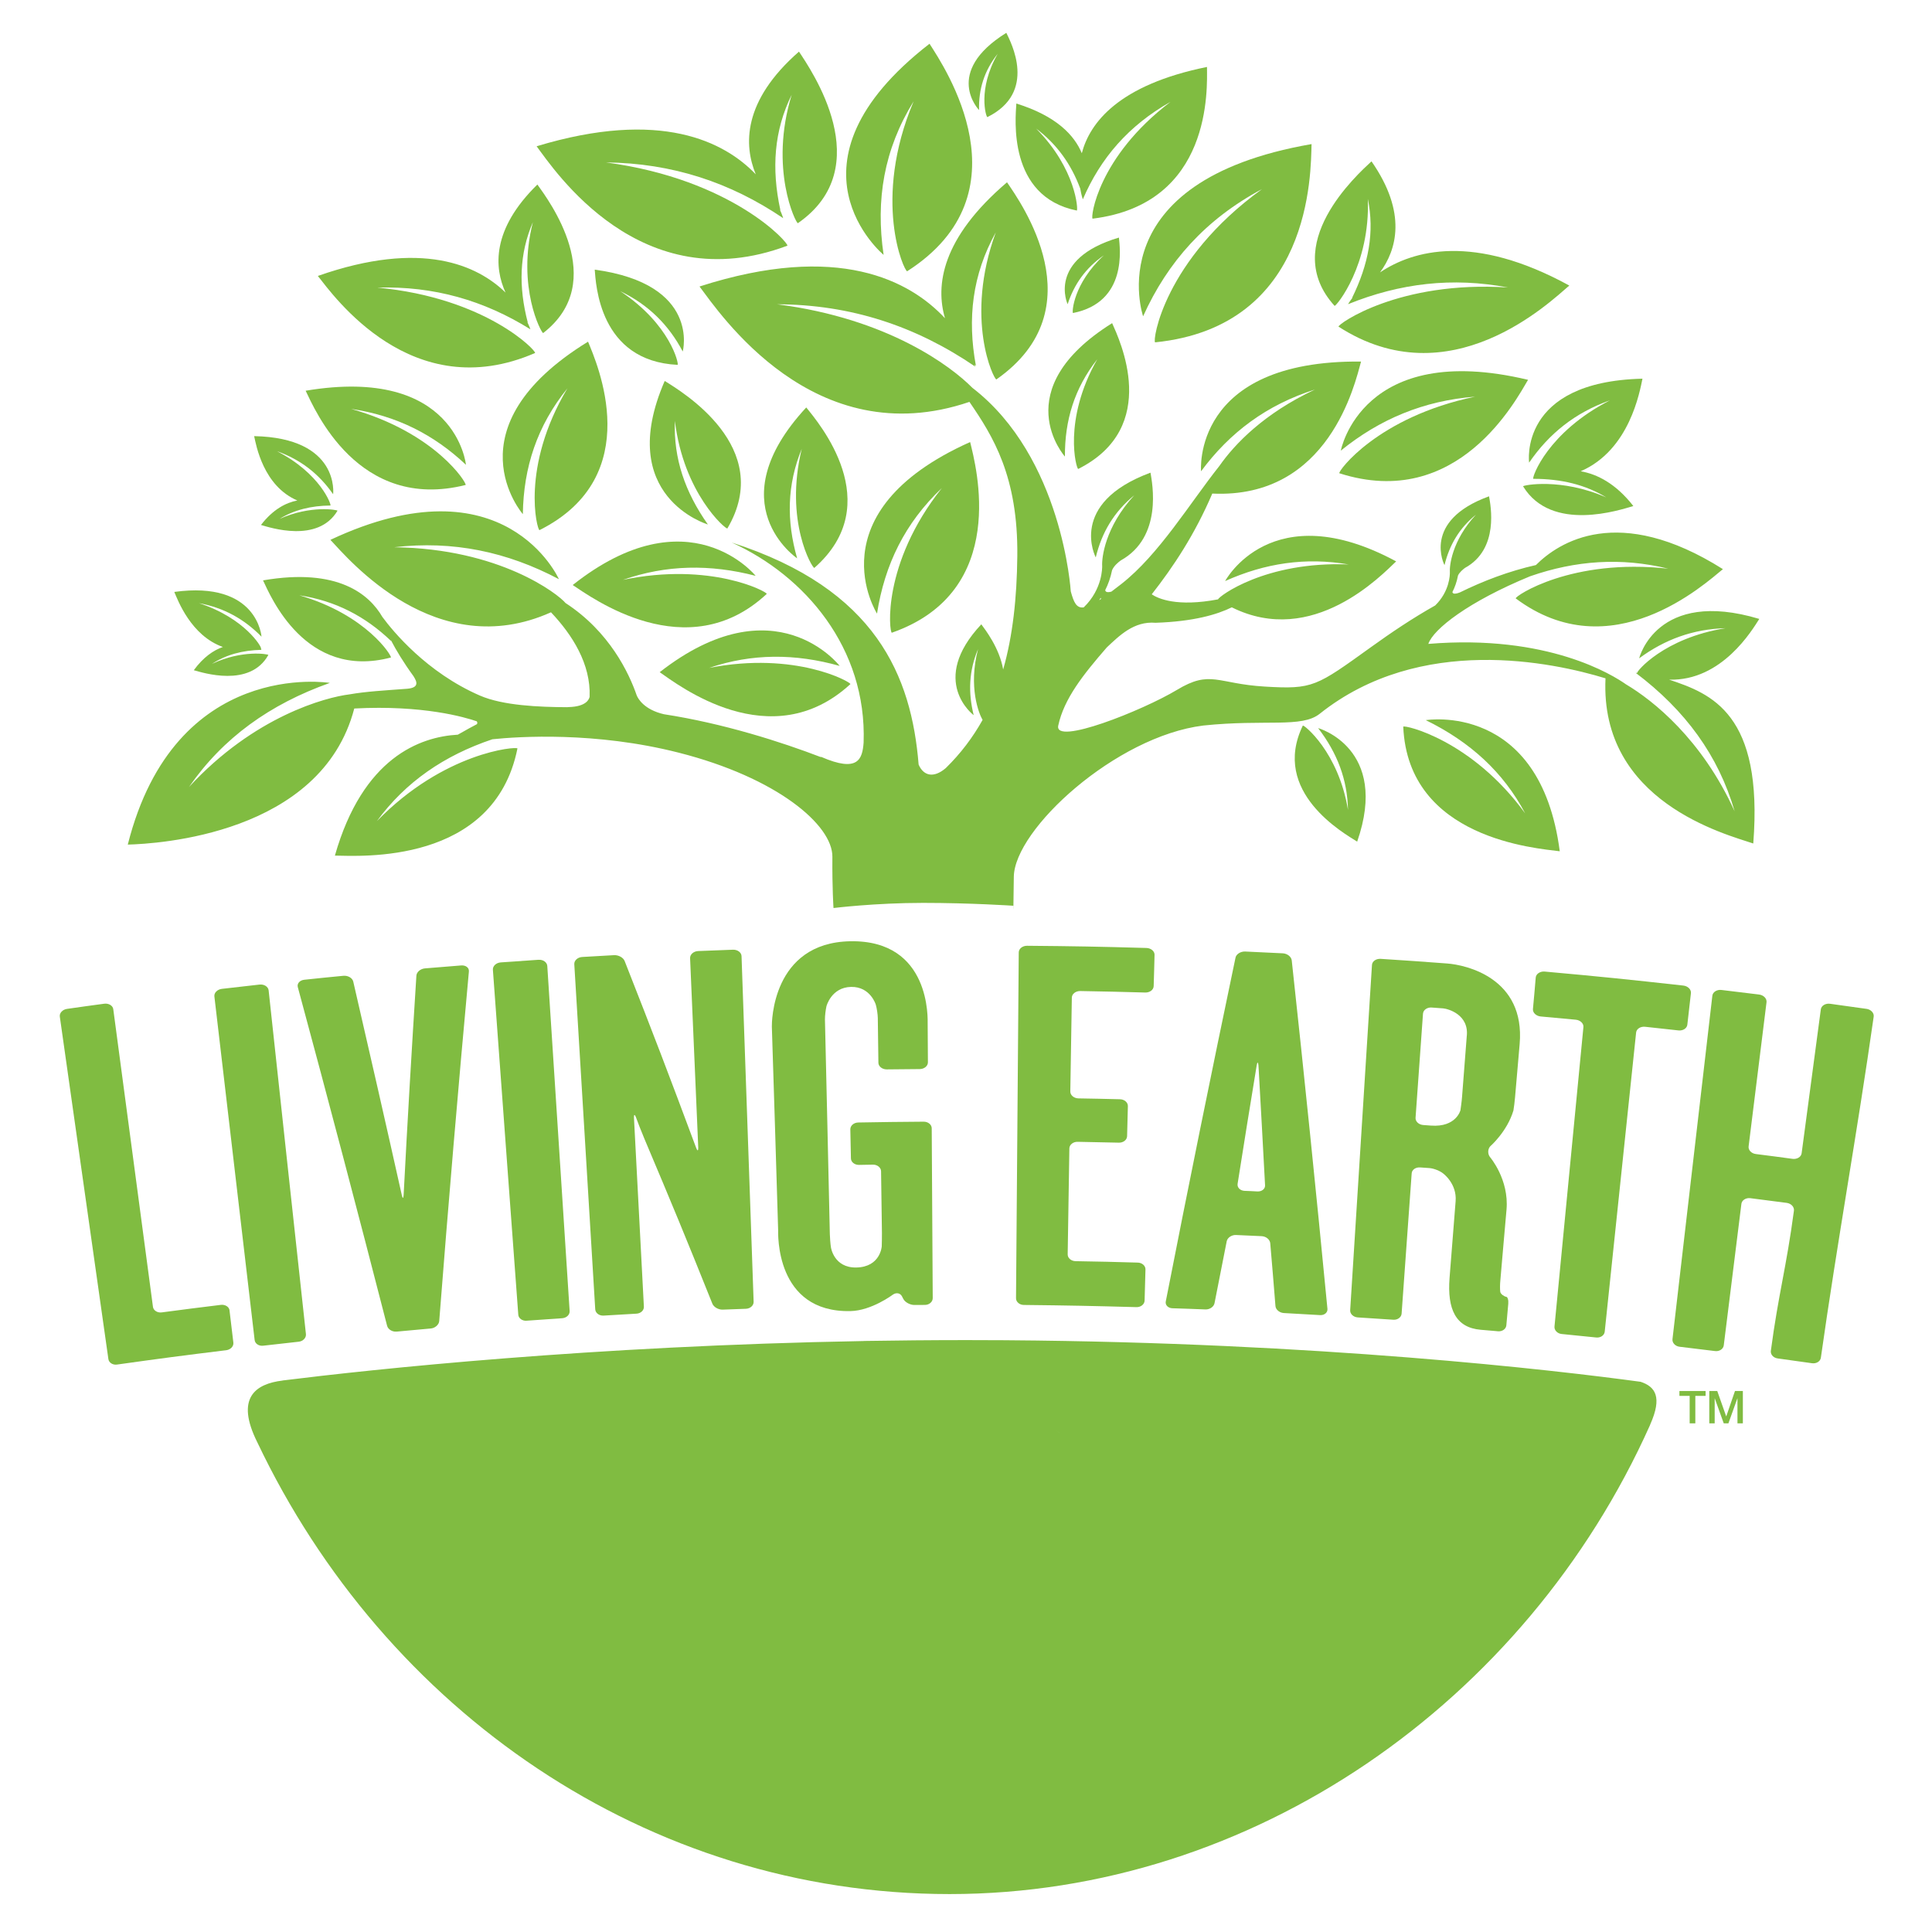 <?xml version="1.0" encoding="UTF-8"?><svg id="a" xmlns="http://www.w3.org/2000/svg" viewBox="0 0 1000 1000"><defs><style>.b{fill-rule:evenodd;}.b,.c{fill:#80bc41;stroke-width:0px;}</style></defs><path class="b" d="M279.25,274.39c55.79-27.98,29.59-86.62,25.12-97.54-72.66,44.68-33.75,89.27-33.75,89.27.37-24.24,7.38-45.71,23.06-65.1-24.33,40.86-15.68,73.34-14.44,73.37Z"/><path class="b" d="M241,251.02c.84-.75-15.34-27-59.24-39.37,23.52,3.47,42.83,13.3,59.42,28.93,0,0-5.07-51.43-82.98-38.34,4.66,9.55,27.05,62.78,82.8,48.78Z"/><path class="b" d="M407.54,127.18c.97-1.18-28.29-34.38-93.89-43.11,34.35.36,64.4,10.37,91.72,28.85,0,0-.49-1.69-1.68-4.39.13.13.23.23.23.23-4.71-21.63-3.24-41.27,5.86-59.72-11.77,38.27,2.12,66.55,3.2,66.48,41.82-28.95,6.75-79.44.57-88.8-29.31,25.64-28.57,48.48-22.37,63.51-16.17-16.89-49.22-33.96-113.43-14.52,9.08,12.09,53.72,80.04,129.79,51.46Z"/><path class="b" d="M391.11,298.04s-34.56-42.88-94.68,4.77c9.55,6.23,59.17,43.07,100.43,4.59.31-1.08-29.04-16.74-74.47-7.25,22.51-7.87,45.17-8.21,68.72-2.1Z"/><path class="b" d="M434.61,344.67s-33.41-43.4-93.15,3.25c9.31,6.4,57.57,44.02,98.71,6.17.26-1.05-28.36-17.16-73.16-8.38,22.22-7.54,44.53-7.51,67.59-1.04Z"/><path class="b" d="M276.95,182.71c.79-1.07-25.39-28.58-81.57-33.84,29.23-.88,55.19,6.65,79.15,21.58,0,0-.47-1.43-1.57-3.72.11.11.21.18.21.18-4.84-18.56-4.39-35.58,2.65-51.91-8.51,33.58,4.42,57.5,5.32,57.39,34.49-26.69,2.64-68.99-2.99-76.88-23.86,23.36-22.33,43.13-16.49,55.91-14.42-14.02-43.17-27.54-97.14-8.59,8.11,10.19,48.68,67.59,112.44,39.88Z"/><path class="b" d="M307.83,139.56c.62,7.3,2.2,47.34,42.91,49.29.74-.34-3.68-20.94-29.72-38.15,14.76,7.1,25.14,17.56,32.37,31.24,0,0,9.39-34.88-45.56-42.37Z"/><path class="b" d="M344.06,197.17c-26.11,59.98,22.34,74.3,22.34,74.3-11.77-16.69-17.84-34.1-17.08-53.63,4.52,37.57,26.28,56.19,27.16,55.69,24.84-42.05-23.7-70.88-32.42-76.35Z"/><path class="b" d="M558.08,242.73c43.07-21.61,21.28-67.06,17.56-75.47-55.27,34.6-24.44,69.05-24.44,69.05-.1-18.76,4.94-35.36,16.74-50.35-17.97,31.63-10.83,56.74-9.86,56.78Z"/><path class="b" d="M707.98,102.94c3.55,17.1.42,33.87-8.17,51.28,0,0,.13-.08.31-.19-1.63,2.09-2.38,3.42-2.38,3.42,26.8-10.85,54.04-14.12,82.79-8.64-56.6-3.71-88.26,19.11-87.71,20.26,57.62,37.25,109.3-12.62,119.45-21.27-49.58-27.14-80.81-18.27-97.97-6.81,8.52-11.57,14.23-30.71-4.42-57.48-7.28,6.8-47.88,43.19-19.1,74.8.89.25,18.53-21.16,17.2-55.38Z"/><path class="b" d="M693.24,244.95c61.31,19.7,91.5-38.04,97.68-48.35-86.15-20.6-96.92,36.65-96.92,36.65,20.07-16.26,42.78-25.85,69.53-27.94-50.51,10.5-71.13,38.74-70.29,39.64Z"/><path class="b" d="M597.88,177.2c81.36-8.25,80.54-87.98,80.98-102.62-111.34,19.29-87.19,89.13-87.19,89.13,12.74-28.22,32.39-50.26,61.54-65.83-50.87,36.79-56.81,78.72-55.32,79.31Z"/><path class="b" d="M850.14,196.01c-64.43,1.52-58.67,43.44-58.67,43.44,10.31-15.02,23.79-25.85,41.81-32.23-32.27,16.56-40.35,39.78-39.67,40.58l-.05.02h.05v.02h.27c14.22.03,26.69,3.02,37.53,9.62-23.42-10.25-43.02-6.33-43.07-5.76,14.76,24.2,50.4,12.15,57.07,10.22-9.1-11.69-18.76-16.5-27.24-18,25.35-10.98,30.56-41.24,31.97-47.92Z"/><path class="b" d="M555.37,162.02c28.39-5.59,24.29-33.86,23.78-39.05-37.49,11.12-26.54,34.49-26.54,34.49,3.38-10.36,9.32-18.75,18.74-25.3-15.99,14.81-16.54,29.69-15.98,29.86Z"/><path class="b" d="M457.35,131.91c-4.19-28.45.18-54.59,15.55-79.48-21.64,51.26-4.9,88.1-3.35,87.97,63.22-40.46,19.36-105.61,11.57-117.76-80.42,62.37-23.78,109.27-23.78,109.27Z"/><path class="b" d="M516.41,27.85c-10.58,18.41-6,32.75-5.37,32.77,26.07-12.85,12.16-38.8,9.83-43.63-32.99,20.55-14.11,39.98-14.11,39.98-.27-10.78,2.67-20.37,9.66-29.13Z"/><path class="b" d="M153.9,259.05c-5.86,1.12-12.56,4.54-18.82,12.67,4.56,1.32,29.52,9.62,39.62-7.39-.02-.4-13.69-2.99-29.98,4.23,7.62-4.67,16.32-6.81,26.32-6.9.55-.36-5.21-16.61-27.74-28.14,12.46,4.42,21.87,11.87,29.13,22.3,0,0,3.67-29.17-40.88-30.08,1,4.66,4.73,25.79,22.35,33.31Z"/><path class="b" d="M557.36,108.99c.73-.23-.32-21.58-21.07-42.45,10.81,8.13,18.14,18.47,22.84,31.06.58,3.47,1.34,5.57,1.34,5.57,9.19-21.36,23.68-38.19,45.38-50.45-37.68,28.6-41.48,60.02-40.33,60.46,62.07-7.62,59.29-67.52,59.21-78.53-45.69,9.28-60.63,28.81-64.79,44.66-3.84-9.28-13.13-19.28-33.88-25.72-.45,7.46-4.69,48.13,31.3,55.39Z"/><path class="b" d="M966.06,522.18c-7.56-1.07-11.35-1.6-18.84-2.63-2.38-.32-4.5,1-4.76,2.88-4,29.8-5.96,44.7-9.94,74.53-.26,1.88-2.38,3.16-4.69,2.86-7.58-1.04-11.39-1.52-19-2.49-2.32-.29-4-2.07-3.75-3.95,3.72-29.85,5.57-44.77,9.27-74.62.23-1.89-1.47-3.69-3.87-3.99-7.77-.95-11.69-1.43-19.44-2.36-2.36-.29-4.47,1.05-4.72,2.91-6.85,59.3-13.74,118.56-20.64,177.81-.23,1.91,1.44,3.69,3.67,3.95,7.33.87,11.02,1.3,18.35,2.23,2.28.29,4.29-1.07,4.52-2.95,3.64-29.3,5.44-43.96,9.13-73.27.24-1.86,2.31-3.19,4.61-2.91,7.53.97,11.3,1.46,18.89,2.44,2.3.34,3.93,2.14,3.69,4.02-3.88,29.26-8.06,43.25-11.94,72.51-.29,1.88,1.28,3.69,3.56,3.98,7.09.97,10.65,1.47,17.76,2.48,2.25.31,4.29-.96,4.56-2.86,8.35-59.05,18.97-117.49,27.35-176.58.26-1.84-1.46-3.69-3.77-4Z"/><path class="b" d="M440.18,678.62c10.93-.21,21.95-8.51,21.95-8.51,1.76-1.23,3.85-.87,4.74.89.28.53.39.78.68,1.31.89,1.75,3.5,3.14,5.71,3.14,2.2-.03,3.29-.03,5.49-.03,2.22-.01,4.03-1.6,4.03-3.49-.19-35.17-.31-52.73-.52-87.92,0-1.91-1.88-3.46-4.19-3.43-13.51.1-20.28.18-33.78.42-2.31,0-4.18,1.62-4.16,3.53.15,6.02.21,9.03.31,15.02,0,1.93,1.89,3.43,4.19,3.4,2.9-.06,4.35-.06,7.25-.13,2.22-.03,4.13,1.52,4.16,3.41.19,12.8.31,19.21.45,31.98,0,1.91-.02,5.02-.1,6.91,0,0-.65,10.72-13.21,10.94-11.62.19-13.09-10.45-13.09-10.45-.29-1.88-.53-5.02-.57-6.88-.84-37.05-1.64-74.06-2.53-111.08-.02-1.91.37-5.02.79-6.85,0,0,2.52-9.79,12.77-9.98,10-.18,12.77,9.21,12.77,9.21.53,1.86.99,4.93,1.03,6.87.13,9.27.19,13.89.31,23.19.03,1.91,1.99,3.43,4.31,3.42,6.85-.1,10.28-.1,17.11-.16,2.33-.03,4.22-1.59,4.21-3.5-.08-7.99-.11-11.99-.13-19.97-.02-1.93,1.88-43.43-40.06-42.69-40.63.75-40.63,42.27-40.59,44.18,1.31,42.02,2.01,63.03,3.25,105.04.02,1.91-1.65,42.99,37.4,42.21Z"/><path class="b" d="M329.22,578.43c.7,1.86,1.08,2.8,1.75,4.64.73,1.8,1.89,4.73,2.64,6.52,14.37,33.99,21.43,51.05,35.11,85.2.73,1.78,3.17,3.17,5.4,3.07,4.78-.19,7.2-.29,12.01-.44,2.25-.11,4.01-1.73,3.95-3.63-2.09-59.64-4.16-119.3-6.26-178.91-.06-1.88-2.06-3.39-4.45-3.31-7.19.25-10.76.4-18,.69-2.38.1-4.24,1.75-4.18,3.67,1.7,39.2,2.53,58.79,4.22,98,.07,1.89-.44,1.96-1.1.15-14.42-38.72-21.8-58.06-36.98-96.63-.69-1.82-3.19-3.21-5.58-3.06-6.6.36-9.87.54-16.41.94-2.36.13-4.19,1.84-4.09,3.72,3.62,59.56,7.25,119.11,10.84,178.65.13,1.93,2.06,3.38,4.31,3.25,6.76-.4,10.2-.61,16.99-1,2.25-.1,4.01-1.75,3.88-3.66-2.06-39.07-3.06-58.62-5.13-97.68-.1-1.89.39-1.99,1.08-.21Z"/><path class="b" d="M278.73,496.78c-7.86.52-11.72.81-19.55,1.36-2.38.18-4.19,1.89-4.06,3.8,4.37,59.51,8.72,119.03,13.14,178.51.1,1.91,2.09,3.33,4.27,3.15,7.41-.52,11.09-.78,18.47-1.29,2.25-.16,3.96-1.81,3.84-3.72-3.85-59.56-7.72-119.08-11.57-178.64-.15-1.89-2.17-3.33-4.53-3.16Z"/><path class="b" d="M559.14,512.96c13.43.24,20.18.39,33.6.77,2.4.08,4.35-1.42,4.4-3.33.18-6.46.32-9.68.45-16.15.08-1.88-1.86-3.53-4.21-3.58-24.71-.71-37.02-.92-61.73-1.14-2.35-.04-4.32,1.5-4.35,3.42-.49,59.68-.95,119.33-1.41,178.99-.03,1.91,1.8,3.5,4.06,3.5,23.32.26,34.98.49,58.3,1.13,2.23.05,4.13-1.46,4.19-3.37.18-6.47.29-9.66.45-16.12.08-1.89-1.75-3.53-4.02-3.56-12.87-.39-19.31-.52-32.19-.74-2.27-.07-4.09-1.62-4.05-3.53.36-21.95.52-32.95.87-54.87.05-1.88,1.94-3.43,4.26-3.38,8.53.15,12.8.24,21.33.44,2.33.07,4.23-1.42,4.29-3.35.16-6.23.23-9.34.41-15.59.03-1.91-1.83-3.5-4.15-3.53-8.58-.23-12.92-.29-21.48-.45-2.32-.07-4.21-1.65-4.17-3.59.32-19.42.48-29.15.79-48.59.05-1.88,1.96-3.41,4.34-3.38Z"/><path class="b" d="M134.36,509.61c-7.8.87-11.72,1.31-19.49,2.22-2.38.27-4.14,2.06-3.9,3.95,6.94,59.26,13.87,118.53,20.83,177.8.19,1.88,2.18,3.24,4.47,2.95,7.35-.84,11.02-1.28,18.39-2.07,2.2-.24,3.9-2.04,3.69-3.92-6.46-59.32-12.92-118.62-19.31-177.96-.23-1.89-2.36-3.23-4.68-2.96Z"/><path class="b" d="M115.36,334.87c-4.89,1.72-10.12,5.29-15.05,12.03,4.52,1.25,29.04,9.23,38.6-7.91-.06-.39-13.42-2.82-29.18,4.62,7.33-4.76,15.77-7.02,25.57-7.26-.08-.32-.15-.49-.23-.83.45-.44-8.11-15.51-32.08-23.33,12.92,2.38,23.42,8.25,32.37,17.36,0,0-1.94-29.13-45.14-23.17,1.78,4.18,8.59,22.64,25.14,28.49Z"/><path class="b" d="M737.99,372.75c23.01,11.28,40.15,26.92,51.45,48.28-27.69-38.1-62.52-45.95-63.12-44.91,2.51,58.17,69.02,62.93,81.01,64.5-10.12-77.73-69.34-67.87-69.34-67.87Z"/><path class="b" d="M205.28,689.24c7.07-.66,10.62-.99,17.72-1.62,2.18-.19,4.18-1.94,4.34-3.82,4.69-60.37,9.82-120.65,15.36-180.97.18-1.92-1.6-3.3-3.98-3.12-7.48.58-11.23.88-18.73,1.52-2.38.19-4.4,1.93-4.47,3.83-2.4,37.83-4.65,75.63-6.6,113.47-.13,1.91-.53,1.94-.94.1-8.22-36.9-16.64-73.74-25.14-110.59-.45-1.85-2.74-3.2-5.11-2.97-8.09.78-12.11,1.18-20.21,2.05-2.36.24-3.88,1.95-3.38,3.8,15.78,58.34,31.17,116.79,46.23,175.33.49,1.85,2.69,3.2,4.92,2.98Z"/><path class="b" d="M118.82,678.28c-.21-1.86-2.25-3.16-4.52-2.88-12.25,1.49-18.34,2.28-30.61,3.9-2.22.29-4.29-1.02-4.52-2.88-6.85-51.34-13.66-102.68-20.54-154.06-.23-1.85-2.38-3.17-4.73-2.83-7.64,1.03-11.46,1.55-19.15,2.66-2.38.32-4.05,2.16-3.79,4,8.37,59.09,16.74,118.19,25.14,177.25.23,1.88,2.3,3.19,4.5,2.85,22.61-3.17,33.89-4.66,56.57-7.43,2.23-.32,3.87-2.05,3.61-3.98-.78-6.6-1.17-9.92-1.98-16.59Z"/><path class="b" d="M663.91,493.43c-7.74-.4-11.65-.58-19.39-.92-2.38-.1-4.68,1.34-5.03,3.22-12.4,59.21-24.46,118.51-36.08,177.88-.39,1.84,1.16,3.46,3.38,3.54,6.83.23,10.26.32,17.11.61,2.27.1,4.39-1.38,4.74-3.25,2.51-12.82,3.77-19.23,6.31-32.05.39-1.88,2.59-3.33,4.84-3.22,5.28.21,7.96.34,13.27.6,2.31.13,4.26,1.75,4.42,3.69,1.12,12.95,1.65,19.42,2.69,32.44.13,1.89,2.1,3.53,4.35,3.66,7.49.42,11.3.61,18.82,1.07,2.2.1,3.92-1.34,3.74-3.24-5.79-60.18-11.94-120.29-18.48-180.38-.23-1.9-2.31-3.55-4.69-3.65ZM650.92,616.69c-2.74-.13-4.09-.23-6.78-.31-2.3-.13-3.85-1.75-3.56-3.64,3.9-24.54,5.84-36.8,9.89-61.34.32-1.88.71-1.81.91.06,1.39,24.76,2.1,37.18,3.41,61.96.16,1.88-1.59,3.35-3.87,3.27Z"/><path class="b" d="M808.33,690.48c7.17.69,10.7,1.08,17.85,1.8,2.25.24,4.22-1.1,4.42-3.01,5.42-51.63,10.83-103.23,16.25-154.83.21-1.91,2.28-3.24,4.68-2.98,6.86.71,10.31,1.1,17.22,1.88,2.35.26,4.4-1.07,4.61-2.95.73-6.54,1.1-9.8,1.86-16.3.21-1.89-1.5-3.67-3.9-3.96-28.71-3.19-43.08-4.66-71.8-7.25-2.33-.2-4.45,1.17-4.63,3.08-.55,6.53-.82,9.79-1.44,16.33-.16,1.89,1.67,3.59,3.96,3.83,7.3.65,10.91,1,18.19,1.68,2.35.21,4.18,1.96,3.97,3.85-4.97,51.68-9.97,103.31-14.97,154.99-.16,1.88,1.49,3.61,3.72,3.84Z"/><path class="b" d="M421.5,293.94c37.92-33.29,2.15-75.21-4.19-83.04-46.32,50.02-4.71,78.09-4.71,78.09-5.57-19.53-5.24-38.07,2.38-56.67-9.1,37.49,5.49,61.87,6.52,61.63Z"/><path class="b" d="M183.37,366.72c35.57-1.9,57.42,4.56,63.41,6.63.31.46.39.95.08,1.47-1.99,1.04-5.71,3.04-9.89,5.45-19.6,1.09-49.17,11.86-63.63,62.59,12.77.14,82.35,4.94,94.49-55.46-.45-1.16-37.92,1.81-72.75,37.61,14.87-20.3,34.8-33.96,59.79-42.37,13.55-1.41,53.27-4.05,96.43,6.94,50.94,12.94,79.68,37.46,79.54,53.89-.13,16.47.58,26.52.58,26.52,0,0,21.49-2.66,46.36-2.66s46.71,1.48,46.71,1.48c0,0,0,9.7.26-14.94.28-24.64,52.83-72.74,98.1-78.34,32.29-3.37,50.87,1.4,60.26-6.1,52.02-41.46,120.68-26.65,147.9-18.33-3.02,63.9,62.12,80.65,76.48,85.49,5.28-67.15-21.64-77.54-43.54-84.8,27.42.77,43.12-25.93,46.66-31.44-53.2-15.97-62.18,20.39-62.18,20.39,13.3-9.77,27.87-15.13,44.7-15.59-32.02,5.13-46.18,22.52-45.71,23.14.04.02.06.02.08.03-.53-.03-.84-.04-.84-.04,25.67,19.37,42.78,42.73,51.19,71.66-16.96-37.34-42.18-57.37-56.21-65.71-6.72-4.73-40.33-26.07-102.34-20.95,2.59-7.71,20.93-21.94,52.65-34.99,23.53-8.2,47.12-9.9,71.54-3.94-50.14-5.58-79.42,14.24-78.95,15.38,49.4,36.94,97.78-7.45,107.24-15.14-54.12-34.2-85.02-13.89-96.79-2.12-14.03,3.17-27.16,8.18-39.36,14.17-3.11,1.21-3.79.47-3.85-.23,1.2-2.34,2.25-5.22,2.85-8.37.03-.05.03-.11.03-.17.83-1.72,2.53-3.1,3.59-3.91,17.88-9.74,13.27-32.48,12.48-37.07-35.09,12.73-23.06,35.62-23.06,35.62,2.57-10.49,7.69-19.15,16.25-26.08-12.63,13.64-13.71,26.81-13.47,29.86.03,1.16-.1,9.78-7.59,17.09-11.95,6.72-22.97,14.19-33.08,21.46-28.53,20.51-30.14,22.02-55.03,20.54-24.91-1.46-28.08-8.87-45.67,1.77-17.63,10.58-63.61,28.92-61.33,18.39,3.01-13.91,12.82-26.26,25.14-40.45,6.41-5.97,13.94-13.68,25.23-12.74,19.65-.65,31.92-4.27,39.46-8,42,20.94,77.72-16.86,85.07-23.78-64.58-34.84-88.52,10.18-88.52,10.18,20.65-9.26,41.63-12.43,63.93-8.59-43.25-1.77-67.41,16.69-67.57,18.06-21.37,4.07-31.11-.4-34.35-2.6,11.17-14.23,22.32-31.04,31.34-52.15,60.45,2.85,73.94-57.21,76.99-68.33-87.9-.82-82.8,56.79-82.8,56.79,14.87-20.1,33.93-34.38,58.95-42.31-26.4,12.38-41.56,28.24-49.46,39.54-15.36,19.37-31.25,45.83-50.72,61.09-1.88,1.48-3.56,2.76-5.18,3.97-2.51.7-3.12-.07-3.19-.79,1.49-2.91,2.75-6.42,3.54-10.3,0-.04.03-.1.07-.16.97-2.14,3.07-3.9,4.4-4.87,21.83-12.13,16.35-39.86,15.42-45.45-43.09,15.93-28.34,43.86-28.34,43.86,3.11-12.88,9.4-23.52,19.91-32.14-15.26,16.6-16.82,32.51-16.59,36.52.03.74.24,12-9.5,21.44-.07.03-.07.06-.11.06-3.75.46-5.1-2.67-6.64-8.3,0,0-4.16-69.35-50.95-105.38-10.84-10.98-43.52-35.85-101.03-43.21,38.2.12,71.85,11.33,102.53,32.24,0,0-.15-.4-.41-1.03.47.37.76.62.76.62-4.52-24.51-1.84-47.19,10.29-69.06-16.38,44.82-.99,76.28.31,76.12,52.2-36.48,12.51-91.73,5.5-102.04-34.07,29.06-37.05,53.54-32.1,70.37-18.14-19.43-55.26-39.54-127.06-16.43,10.18,13.38,59.13,87.12,139.71,59.72,12.22,17.83,25.23,38.6,24.78,79.81-.23,21.77-2.35,41.27-7.32,58.7-1.94-11.2-9.31-20.64-11.31-23.38-27.56,29.38-3.95,47.03-3.95,47.03-2.95-11.88-2.44-23.06,2.25-34.17-5.12,19.62.48,33.47,2.36,36.62-5.03,9.01-11.28,17.33-19.08,24.96-6.36,5.42-11.56,3.91-14.03-1.84-3.69-45.56-21.82-90.86-96.72-114.92,37.84,17.17,69.95,54.58,68.25,103.53-.65,8.5-2.74,15.79-22.09,7.36-.01.06,0,.13-.01.18-20.43-7.83-50.37-17.46-81.28-22.21-10.2-2.37-13.34-8-14.06-9.73-3.98-11.54-14.05-32.98-36.85-47.83-3.8-4.61-33.96-28.19-88.7-28.87,30.45-3.56,58.51,2.36,85.27,16.53,0,0-27.78-62.87-118.27-20.36,9.32,9.91,54.61,64.22,114.17,37.5,11.09,11.72,20.67,26.84,19.99,43.74-.21,1.05-1.47,5.14-11.01,5.32-.24,0-.37.04-.57.06-14.49-.06-33.24-.83-45.17-6-27.63-11.99-45.11-33.38-50.53-40.74-6.64-11.44-22.76-25.62-61.75-18.9,3.74,7.84,21.82,51.64,66.18,39.92.65-.61-12.41-22.04-47.41-32.2,18.73,2.85,34.15,10.88,47.47,23.63,0,0-.02-.17-.03-.34,2.69,5.14,6.43,11.39,11.62,18.52,1.83,2.86,3.22,6-3.22,6.57h-.05c-12.04.91-21.17,1.39-29.88,2.91-12.17,1.5-49.16,11.23-83.03,47.97,17.61-25.48,41.95-42.91,72.93-53.91,0,0-80.17-13.18-104.59,83.69,14.92-.4,100.09-5.07,117.22-70.41ZM569.73,309.42c.03.19.13.38.18.58-.36.24-.68.48-1,.67.24-.37.55-.83.83-1.25Z"/><path class="b" d="M461.6,327.5c61.29-21.46,43.47-86.62,40.54-98.7-81.49,36.49-48.2,88.8-48.2,88.8,3.97-25.37,14.45-46.91,33.54-64.97-31.24,39.4-27.21,74.68-25.88,74.87Z"/><path class="b" d="M849.14,715.21c-44.57-6.05-166.38-20.32-327.77-21.5,0,0,0,0,0-.01-7.01-.03-14.07-.07-21.17-.07-18.05,0-35.66.18-52.91.45,0,0,0,.02,0,.03h0c-.02.34-.04.68-.07,1.04.03-.35.05-.7.07-1.04-141.71,2.53-253.68,14.55-301.08,20.43l.05.03c-14.08,1.7-24.59,8.97-13.05,32.02,65.91,138.64,201.61,233.78,358.34,233.78s298.17-99.22,362.44-242.62c.07-.15.1-.27.16-.44,6.3-14.13,2.74-19.57-5.02-22.11ZM523.78,711.16c.25.86.52,1.72.81,2.57-.29-.85-.56-1.7-.81-2.57ZM559.24,746.99c.67.29,1.33.58,2.02.86-.69-.28-1.35-.58-2.02-.86ZM563.38,748.67c.63.24,1.25.49,1.9.73-.65-.24-1.26-.49-1.9-.73ZM567.28,750.09c.74.26,1.47.52,2.24.77-.77-.25-1.49-.51-2.24-.77ZM571.21,751.39c.92.29,1.84.58,2.79.87-.96-.28-1.87-.57-2.79-.87ZM575.24,752.59c1.15.33,2.3.66,3.49.97-1.19-.31-2.34-.64-3.49-.97ZM555.55,745.32c.64.31,1.27.62,1.94.92-.67-.3-1.29-.61-1.94-.92ZM542.62,737.67c.63.47,1.26.94,1.93,1.4-.67-.46-1.29-.93-1.93-1.4ZM545.06,739.4c1.74,1.17,3.57,2.31,5.53,3.4-1.97-1.09-3.8-2.23-5.53-3.4ZM551.97,743.52c.65.35,1.28.69,1.96,1.03-.67-.34-1.31-.69-1.96-1.03ZM539.73,735.4c.68.57,1.37,1.14,2.09,1.69-.72-.55-1.41-1.12-2.09-1.69ZM535.51,731.45c.48.5.96,1,1.47,1.49-.51-.49-.99-.99-1.47-1.49ZM537.46,733.38c.6.56,1.21,1.12,1.85,1.67-.64-.55-1.25-1.11-1.85-1.67ZM597.33,757.54c2.88.5,5.82.98,8.9,1.42-3.08-.44-6.02-.92-8.9-1.42ZM588.39,755.84c.19.04.36.08.55.12-.19-.04-.36-.08-.55-.12ZM521.47,696.74c-.04-.87-.07-1.75-.09-2.63.02.88.04,1.76.09,2.63ZM534.83,730.77c-.49-.53-.95-1.08-1.42-1.62.46.54.92,1.09,1.42,1.62ZM532.87,728.53c-.48-.58-.93-1.18-1.38-1.78.45.6.9,1.19,1.38,1.78ZM531.08,726.22c-1.11-1.52-2.1-3.09-3-4.69.9,1.6,1.89,3.17,3,4.69ZM528.01,721.41c-.37-.66-.7-1.33-1.03-2,.33.67.67,1.34,1.03,2ZM526.72,718.91c-.32-.68-.62-1.36-.91-2.05.29.69.59,1.38.91,2.05ZM525.58,716.35c-.32-.78-.62-1.58-.9-2.38.28.8.58,1.6.9,2.38ZM523.74,711.05c-.24-.84-.46-1.7-.66-2.56.2.86.42,1.72.66,2.56ZM523.03,708.3c-.18-.77-.33-1.55-.48-2.34.15.79.3,1.57.48,2.34ZM522.46,705.5c-.15-.82-.27-1.65-.39-2.48.12.83.24,1.66.39,2.48ZM522.01,702.64c-.11-.79-.19-1.59-.27-2.4.08.8.16,1.61.27,2.4ZM521.68,699.72c-.07-.74-.11-1.49-.16-2.25.05.75.09,1.51.16,2.25ZM429.86,731.68c.16-.16.31-.33.47-.49-.16.16-.31.33-.47.49ZM431.41,730.08c.16-.18.32-.35.48-.53-.16.18-.31.35-.48.53ZM432.86,728.47c.17-.2.34-.4.51-.6-.17.2-.33.4-.51.6ZM434.23,726.85c.12-.14.22-.29.34-.43-.11.14-.22.29-.34.43ZM435.51,725.23c.09-.11.16-.22.25-.33-.08.11-.16.22-.25.33ZM436.7,723.62c.13-.18.25-.37.38-.55-.13.18-.25.37-.38.55ZM437.81,722c.15-.23.3-.46.44-.69-.15.23-.29.46-.44.69ZM438.85,720.39c.15-.25.3-.49.44-.74-.15.25-.29.49-.44.74ZM439.81,718.79c.15-.26.29-.52.43-.78-.14.26-.28.52-.43.78ZM447.13,696.24c.03-.35.06-.69.09-1.02-.03.33-.05.67-.09,1.02ZM440.7,717.2c.14-.26.27-.51.4-.77-.13.26-.26.51-.4.77ZM441.51,715.62c.12-.24.23-.48.34-.72-.11.24-.22.48-.34.72ZM442.26,714.05c.11-.24.21-.48.32-.72-.11.24-.21.48-.32.72ZM442.95,712.51c.12-.27.22-.54.33-.81-.11.27-.22.54-.33.81ZM443.57,710.98c.12-.3.23-.6.34-.9-.11.3-.22.6-.34.9ZM444.13,709.48c.11-.3.2-.59.3-.89-.1.29-.2.59-.3.89ZM444.64,708c.1-.3.19-.6.28-.9-.09.3-.18.6-.28.9ZM445.1,706.55c.09-.32.18-.63.27-.94-.09.31-.17.62-.27.94ZM445.5,705.13c.09-.32.16-.64.24-.95-.08.32-.16.63-.24.95ZM445.85,703.74c.08-.32.14-.62.21-.93-.07.31-.14.62-.21.93ZM446.16,702.39c.08-.39.16-.77.23-1.15-.07.38-.15.76-.23,1.15ZM446.43,701.08c.07-.35.13-.69.18-1.03-.06.34-.12.68-.18,1.03ZM446.66,699.8c.07-.41.13-.81.19-1.21-.06.4-.12.8-.19,1.21ZM446.85,698.58c.05-.36.1-.72.14-1.07-.04.35-.09.7-.14,1.07ZM447,697.38c.04-.36.08-.7.11-1.05-.03.34-.07.69-.11,1.05ZM428.9,732.62c-.23.22-.45.44-.68.66.23-.22.45-.44.68-.66ZM427.13,734.28c-.22.19-.42.39-.64.58.22-.19.43-.39.64-.58ZM425.1,736.05c-.15.13-.29.25-.45.38.15-.13.3-.25.45-.38ZM423.32,737.49c-.21.16-.4.33-.61.49.21-.16.41-.33.61-.49ZM421.62,738.79c-.32.24-.63.48-.96.72.33-.24.64-.48.96-.72Z"/><path class="b" d="M783.35,574.76c.24-1.36.7-4.94.84-6.85.97-11.01,1.44-16.51,2.38-27.5,2.96-34.21-27.79-41-37.55-41.71-13.74-1.04-20.62-1.51-34.36-2.4-2.44-.16-4.43,1.29-4.53,3.18-3.76,59.56-7.51,119.12-11.28,178.66-.13,1.91,1.62,3.58,3.88,3.75,7.4.47,11.04.7,18.45,1.2,2.19.16,4.13-1.23,4.29-3.14,2.06-29.02,3.11-43.54,5.21-72.57.08-1.89,2.06-3.3,4.39-3.12,1.94.13,2.91.21,4.86.34,2.28.19,5.49,1.47,7.12,2.85,0,0,7.07,5.2,6.38,14.23-1.26,15.9-1.88,23.84-3.14,39.74-1.26,16.32,3.24,25.77,16.12,26.87,4.32.36,5.68.49,7.95.68.39.07.6.07.97.1,2.28.19,4.19-1.2,4.35-3.09.42-4.48.63-6.72,1-11.18.16-1.89-.31-3.53-1.1-3.59-.78-.06-2.88-1.29-3.06-2.6-.16-1.31-.15-3.93.05-5.79,1.23-14.7,1.94-22.05,3.2-36.72,1.36-15.64-8.5-27.13-8.5-27.13-1.3-1.59-1.3-4.11.06-5.63,0,0,8.72-7.54,12.01-18.53ZM759.16,536.74c-.99,12.46-1.46,18.64-2.41,31.07-.1,1.88-.83,6.86-.83,6.86,0,0-2.2,8.9-15.25,7.93-1.62-.1-2.46-.16-4-.29-2.33-.16-4.13-1.88-3.98-3.75,1.52-21.58,2.28-32.37,3.85-53.9.15-1.91,2.15-3.34,4.52-3.16,2.33.16,3.55.25,5.89.43,2.33.18,13.74,3.12,12.2,14.81Z"/><path class="b" d="M682.25,376.85c9.96,12.94,15.18,26.76,15.47,42.37-4.92-29.92-22.74-44.1-23.37-43.68-16.72,34.47,21.46,55.86,28.12,60.09,16.86-48.41-20.22-58.78-20.22-58.78Z"/><path class="c" d="M869.26,719.98h13.56v2.53h-5.32v14.21h-2.93v-14.21h-5.3v-2.53Z"/><path class="c" d="M884.72,719.98h4.13l4.62,13.11h.05l4.5-13.11h4.08v16.75h-2.79v-12.92h-.05l-4.64,12.92h-2.41l-4.64-12.92h-.05v12.92h-2.79v-16.75Z"/></svg>